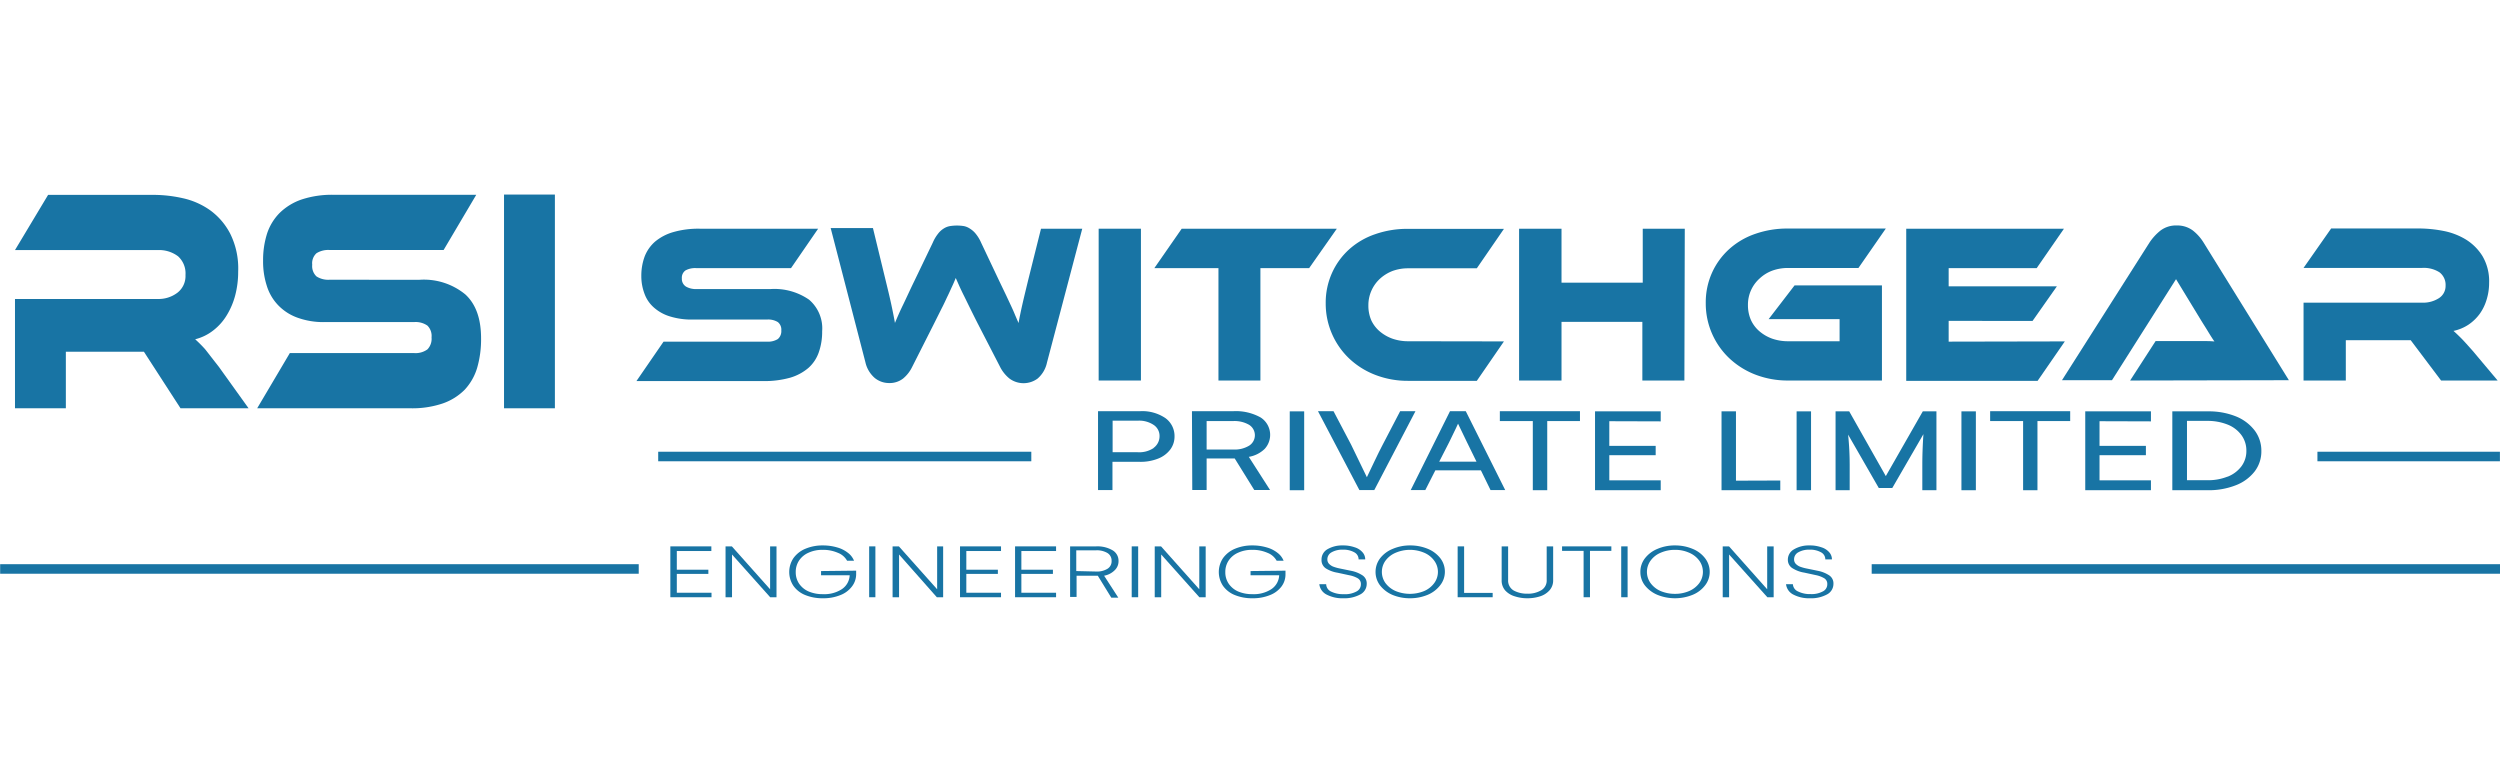 <svg id="Layer_1" data-name="Layer 1" xmlns="http://www.w3.org/2000/svg" viewBox="0 0 317 96"><defs><style>.cls-1{fill:#1874a4;}</style></defs><rect class="cls-1" x="83.46" y="57.28" width="47.31" height="1.21"/><rect class="cls-1" x="293.85" y="57.28" width="23.14" height="1.21"/><rect class="cls-1" x="0.02" y="71.54" width="80.97" height="1.21"/><rect class="cls-1" x="237.33" y="71.54" width="79.67" height="1.21"/><path class="cls-1" d="M147.75,53a2.8,2.8,0,0,1,1.18,2.34,2.73,2.73,0,0,1-.54,1.66,3.54,3.54,0,0,1-1.54,1.15,6,6,0,0,1-2.34.41h-3.45v3.58h-1.83v-10h5.32A5.24,5.24,0,0,1,147.75,53Zm-1.47,3.79a1.82,1.82,0,0,0,.75-1.49,1.67,1.67,0,0,0-.73-1.41,3.32,3.32,0,0,0-2-.55h-3.22v4h3.13A3.29,3.29,0,0,0,146.28,56.81Z"/><path class="cls-1" d="M151.14,52.14h5.23a6.43,6.43,0,0,1,3.47.79,2.62,2.62,0,0,1,.51,4,3.79,3.79,0,0,1-2,1l2.69,4.2h-2l-2.48-4H153v4h-1.82ZM156.39,57a3.53,3.53,0,0,0,2-.49,1.56,1.56,0,0,0,0-2.64,3.68,3.68,0,0,0-2-.48H153V57Z"/><path class="cls-1" d="M163.54,62.16v-10h1.83v10Z"/><path class="cls-1" d="M169.09,52.14l2.23,4.24,2,4.13c.18-.39.49-1,.92-1.93s.8-1.63,1.09-2.2l2.21-4.24h1.94l-5.22,10h-1.89l-5.25-10Z"/><path class="cls-1" d="M183.86,52.14h2l5,10H189l-1.22-2.5H182l-1.27,2.5h-1.85Zm3.36,6.4L186,56.05c-.39-.82-.66-1.38-.8-1.66l-.32-.67s-.35.79-1.13,2.36l-1.26,2.46Z"/><path class="cls-1" d="M200.34,53.39h-4.15v8.77h-1.83V53.39h-4.18V52.14h10.16Z"/><path class="cls-1" d="M204.06,53.41v3.13h5.88v1.18h-5.88v3.19h6.52v1.25h-8.33v-10h8.33v1.27Z"/><path class="cls-1" d="M225.74,60.93v1.23h-7.45v-10h1.83v8.79Z"/><path class="cls-1" d="M227.81,62.16v-10h1.83v10Z"/><path class="cls-1" d="M245.54,52.16v10h-1.79V58.93c0-1.27.05-2.57.14-3.88l-3.95,6.83h-1.71l-3.89-6.77a36.94,36.94,0,0,1,.2,3.82v3.23h-1.79v-10h1.73l4.64,8.21,4.69-8.21Z"/><path class="cls-1" d="M248.71,62.16v-10h1.83v10Z"/><path class="cls-1" d="M262.5,53.39h-4.15v8.77h-1.82V53.39h-4.18V52.14H262.5Z"/><path class="cls-1" d="M266.22,53.41v3.13h5.88v1.18h-5.88v3.19h6.52v1.25h-8.33v-10h8.33v1.27Z"/><path class="cls-1" d="M283.47,52.78a5.64,5.64,0,0,1,2.41,1.79,4.24,4.24,0,0,1,.86,2.61,4.18,4.18,0,0,1-.85,2.6,5.55,5.55,0,0,1-2.39,1.75,9.4,9.4,0,0,1-3.55.63h-4.5v-10H280A9.24,9.24,0,0,1,283.47,52.78Zm-1,7.66a4,4,0,0,0,1.75-1.32,3.23,3.23,0,0,0,.62-1.94,3.31,3.31,0,0,0-.62-2,4,4,0,0,0-1.75-1.34,6.79,6.79,0,0,0-2.61-.47h-2.55v7.52h2.55A6.61,6.61,0,0,0,282.44,60.44Z"/><path class="cls-1" d="M85.82,69.87v2.37h4v.53h-4v2.39h4.4v.57H85V69.28h5.2v.59Z"/><path class="cls-1" d="M98.46,69.28v6.45h-.8l-4.84-5.42v5.42H92V69.28h.8l4.85,5.44V69.28Z"/><path class="cls-1" d="M108.56,72.36v.46A2.55,2.55,0,0,1,108,74.4a3.35,3.35,0,0,1-1.47,1.07,5.71,5.71,0,0,1-2.19.39,5.77,5.77,0,0,1-2.24-.41,3.37,3.37,0,0,1-1.49-1.16,3.16,3.16,0,0,1,0-3.52,3.52,3.52,0,0,1,1.52-1.19,5.58,5.58,0,0,1,2.23-.42,6.33,6.33,0,0,1,1.78.25,3.89,3.89,0,0,1,1.38.69,2.34,2.34,0,0,1,.77,1h-.88a2.24,2.24,0,0,0-1.16-1,4.65,4.65,0,0,0-1.93-.38,4.17,4.17,0,0,0-1.79.36,2.77,2.77,0,0,0-1.21,1,2.59,2.59,0,0,0-.42,1.47,2.55,2.55,0,0,0,.42,1.45,2.82,2.82,0,0,0,1.22,1,4.49,4.49,0,0,0,1.83.34,4.05,4.05,0,0,0,2.37-.63,2.23,2.23,0,0,0,1-1.77h-3.63v-.53Z"/><path class="cls-1" d="M110.21,75.73V69.28H111v6.45Z"/><path class="cls-1" d="M119.59,69.28v6.45h-.8L114,70.31v5.42h-.82V69.28h.8l4.85,5.44V69.28Z"/><path class="cls-1" d="M122.53,69.87v2.37h4v.53h-4v2.39h4.4v.57h-5.2V69.28h5.2v.59Z"/><path class="cls-1" d="M129.51,69.87v2.37h4v.53h-4v2.39h4.4v.57h-5.2V69.28h5.2v.59Z"/><path class="cls-1" d="M135.69,69.28H139a3.79,3.79,0,0,1,2.08.5,1.54,1.54,0,0,1,.75,1.35,1.57,1.57,0,0,1-.49,1.18A2.52,2.52,0,0,1,140,73l1.8,2.78h-.89L139.2,73h-2.69v2.69h-.82ZM139,72.47a2.54,2.54,0,0,0,1.43-.35,1.1,1.1,0,0,0,.52-1,1.12,1.12,0,0,0-.53-1,2.61,2.61,0,0,0-1.45-.34h-2.5v2.63Z"/><path class="cls-1" d="M143.5,75.73V69.28h.82v6.45Z"/><path class="cls-1" d="M152.88,69.28v6.45h-.8l-4.84-5.42v5.42h-.82V69.28h.8l4.85,5.44V69.28Z"/><path class="cls-1" d="M163,72.36v.46a2.55,2.55,0,0,1-.53,1.58A3.35,3.35,0,0,1,161,75.47a5.71,5.71,0,0,1-2.19.39,5.77,5.77,0,0,1-2.24-.41,3.37,3.37,0,0,1-1.49-1.16,3.16,3.16,0,0,1,0-3.52,3.52,3.52,0,0,1,1.52-1.19,5.58,5.58,0,0,1,2.23-.42,6.33,6.33,0,0,1,1.78.25,3.89,3.89,0,0,1,1.38.69,2.34,2.34,0,0,1,.77,1h-.88a2.24,2.24,0,0,0-1.16-1,4.65,4.65,0,0,0-1.93-.38,4.17,4.17,0,0,0-1.79.36,2.77,2.77,0,0,0-1.21,1,2.59,2.59,0,0,0-.42,1.47,2.55,2.55,0,0,0,.42,1.45A2.82,2.82,0,0,0,157,75a4.49,4.49,0,0,0,1.83.34,4.05,4.05,0,0,0,2.37-.63,2.23,2.23,0,0,0,1-1.77h-3.63v-.53Z"/><path class="cls-1" d="M168.29,69.66a3.71,3.71,0,0,1,2-.5,4.34,4.34,0,0,1,1.46.23,2.13,2.13,0,0,1,1,.62,1.35,1.35,0,0,1,.36.92h-.84a1,1,0,0,0-.55-.9,2.76,2.76,0,0,0-1.45-.33,2.69,2.69,0,0,0-1.42.33,1,1,0,0,0-.54.88.8.8,0,0,0,.26.63,1.52,1.52,0,0,0,.57.34,5,5,0,0,0,.73.2l1.51.31a4,4,0,0,1,1.31.52,1.22,1.22,0,0,1,.61,1.13,1.5,1.5,0,0,1-.81,1.33,4.21,4.21,0,0,1-2.16.49,4.29,4.29,0,0,1-2.12-.47,1.69,1.69,0,0,1-.92-1.31h.87a1.06,1.06,0,0,0,.62.93,3.35,3.35,0,0,0,1.59.33A3,3,0,0,0,172,75a1,1,0,0,0,.56-.91.82.82,0,0,0-.43-.78,3.39,3.39,0,0,0-1.05-.37l-1.48-.32a3.93,3.93,0,0,1-1.42-.51,1.24,1.24,0,0,1-.61-1.14A1.49,1.49,0,0,1,168.29,69.66Z"/><path class="cls-1" d="M182.6,74.23a3.9,3.9,0,0,1-1.59,1.2,5.79,5.79,0,0,1-2.23.43,5.71,5.71,0,0,1-2.22-.43A4,4,0,0,1,175,74.24a2.81,2.81,0,0,1-.58-1.72,2.84,2.84,0,0,1,.58-1.73,3.8,3.8,0,0,1,1.59-1.19,5.53,5.53,0,0,1,2.22-.44,5.79,5.79,0,0,1,2.23.43,3.88,3.88,0,0,1,1.59,1.19,2.78,2.78,0,0,1,.58,1.74A2.74,2.74,0,0,1,182.6,74.23Zm-.75-3.15a3,3,0,0,0-1.28-1,4.63,4.63,0,0,0-3.58,0,3.1,3.1,0,0,0-1.3,1,2.43,2.43,0,0,0,0,2.87,3.21,3.21,0,0,0,1.29,1,4.78,4.78,0,0,0,3.59,0,3.11,3.11,0,0,0,1.28-1,2.39,2.39,0,0,0,0-2.87Z"/><path class="cls-1" d="M189.27,75.18v.55h-4.44V69.28h.82v5.9Z"/><path class="cls-1" d="M190.41,69.28h.82v4.26a1.45,1.45,0,0,0,.73,1.35,3.53,3.53,0,0,0,1.72.39,3.25,3.25,0,0,0,1.74-.43,1.42,1.42,0,0,0,.7-1.31V69.28h.82v4.28a1.87,1.87,0,0,1-.45,1.28,2.68,2.68,0,0,1-1.19.77,5.19,5.19,0,0,1-1.62.25,5.14,5.14,0,0,1-1.59-.24,2.7,2.7,0,0,1-1.22-.74,1.9,1.9,0,0,1-.46-1.32Z"/><path class="cls-1" d="M204.32,69.85h-2.71v5.88h-.81V69.85h-2.73v-.57h6.25Z"/><path class="cls-1" d="M205.57,75.73V69.28h.81v6.45Z"/><path class="cls-1" d="M216.2,74.23a3.77,3.77,0,0,1-1.59,1.2,5.95,5.95,0,0,1-4.44,0,4,4,0,0,1-1.59-1.19,2.75,2.75,0,0,1-.58-1.72,2.78,2.78,0,0,1,.58-1.73,3.83,3.83,0,0,1,1.58-1.19,5.55,5.55,0,0,1,2.23-.44,5.71,5.71,0,0,1,2.22.43,3.75,3.75,0,0,1,1.59,1.19,2.79,2.79,0,0,1,.59,1.74A2.75,2.75,0,0,1,216.2,74.23Zm-.74-3.15a3.06,3.06,0,0,0-1.29-1,4.32,4.32,0,0,0-1.78-.36,4.45,4.45,0,0,0-1.8.36,3,3,0,0,0-1.29,1,2.43,2.43,0,0,0,0,2.87,3.11,3.11,0,0,0,1.28,1,4.64,4.64,0,0,0,1.81.35,4.49,4.49,0,0,0,1.78-.35,3.15,3.15,0,0,0,1.29-1,2.43,2.43,0,0,0,0-2.87Z"/><path class="cls-1" d="M224.9,69.28v6.45h-.8l-4.85-5.42v5.42h-.81V69.28h.8l4.84,5.44V69.28Z"/><path class="cls-1" d="M227.47,69.66a3.71,3.71,0,0,1,2-.5,4.34,4.34,0,0,1,1.46.23,2.13,2.13,0,0,1,1,.62,1.35,1.35,0,0,1,.36.92h-.84a1,1,0,0,0-.55-.9,2.76,2.76,0,0,0-1.45-.33,2.69,2.69,0,0,0-1.42.33,1,1,0,0,0-.54.88.8.8,0,0,0,.26.63,1.52,1.52,0,0,0,.57.34,5,5,0,0,0,.73.2l1.51.31a4,4,0,0,1,1.31.52,1.22,1.22,0,0,1,.61,1.13,1.5,1.5,0,0,1-.81,1.33,4.21,4.21,0,0,1-2.16.49,4.29,4.29,0,0,1-2.12-.47,1.69,1.69,0,0,1-.92-1.31h.87A1.06,1.06,0,0,0,228,75a3.35,3.35,0,0,0,1.59.33,3,3,0,0,0,1.55-.34,1,1,0,0,0,.56-.91.82.82,0,0,0-.43-.78,3.39,3.39,0,0,0-1-.37l-1.48-.32a3.93,3.93,0,0,1-1.42-.51A1.24,1.24,0,0,1,226.7,71,1.49,1.49,0,0,1,227.47,69.66Z"/><path class="cls-1" d="M31.52,51.77H22.89L18.25,44.6H8.35v7.17H1.9V37.91H20a3.94,3.94,0,0,0,2.52-.81,2.67,2.67,0,0,0,1-2.23,2.92,2.92,0,0,0-.94-2.37A4,4,0,0,0,20,31.71H1.9l4.2-7H19.5a16.94,16.94,0,0,1,3.67.42,9.53,9.53,0,0,1,3.46,1.52,8.45,8.45,0,0,1,2.57,3,9.88,9.88,0,0,1,1,4.78,11.74,11.74,0,0,1-.37,3,9.42,9.42,0,0,1-1.08,2.55,7,7,0,0,1-1.71,1.92,6.12,6.12,0,0,1-2.29,1.12A17.69,17.69,0,0,1,26,44.27c.43.54,1,1.29,1.74,2.23Z"/><path class="cls-1" d="M53.14,35.48A8.28,8.28,0,0,1,59,37.33q2,1.83,2,5.57a13,13,0,0,1-.49,3.72,7,7,0,0,1-1.59,2.8,7.29,7.29,0,0,1-2.79,1.74,12,12,0,0,1-4.07.61H32.61l4.14-7H52.51a2.55,2.55,0,0,0,1.69-.47,1.93,1.93,0,0,0,.52-1.52,1.84,1.84,0,0,0-.52-1.49,2.61,2.61,0,0,0-1.69-.45H41.18a9.59,9.59,0,0,1-3.49-.57,6.37,6.37,0,0,1-2.43-1.58,6.18,6.18,0,0,1-1.43-2.45,10,10,0,0,1-.47-3.18,11.08,11.08,0,0,1,.51-3.46A6.69,6.69,0,0,1,35.46,27a7.43,7.43,0,0,1,2.77-1.7,12.25,12.25,0,0,1,4.07-.6H60.39l-4.14,7H41.8a2.81,2.81,0,0,0-1.67.41,1.72,1.72,0,0,0-.54,1.46,1.79,1.79,0,0,0,.54,1.48,2.74,2.74,0,0,0,1.67.42Z"/><path class="cls-1" d="M70.36,51.77H63.91V24.67h6.45Z"/><path class="cls-1" d="M97.75,36.65A7.71,7.71,0,0,1,102.59,38a4.78,4.78,0,0,1,1.66,4,7.84,7.84,0,0,1-.42,2.65,4.71,4.71,0,0,1-1.32,2,6.29,6.29,0,0,1-2.31,1.24,12,12,0,0,1-3.38.43H80.7l3.44-5H97.23a2.35,2.35,0,0,0,1.4-.33,1.31,1.31,0,0,0,.44-1.09,1.22,1.22,0,0,0-.44-1.06,2.35,2.35,0,0,0-1.4-.32H87.81a9.22,9.22,0,0,1-2.9-.41,5.42,5.42,0,0,1-2-1.12,4.24,4.24,0,0,1-1.19-1.75A6.27,6.27,0,0,1,81.32,35a7,7,0,0,1,.42-2.47,4.83,4.83,0,0,1,1.32-1.89,6.32,6.32,0,0,1,2.31-1.21A11.5,11.5,0,0,1,88.74,29h15l-3.44,5h-12a2.53,2.53,0,0,0-1.38.29,1.12,1.12,0,0,0-.46,1A1.15,1.15,0,0,0,87,36.35a2.52,2.52,0,0,0,1.38.3Z"/><path class="cls-1" d="M124,41.07c-.38-.75-.71-1.41-1-2l-.75-1.53c-.23-.45-.42-.86-.59-1.23l-.47-1.06c-.14.34-.29.7-.46,1.06s-.35.78-.57,1.23-.46,1-.73,1.51l-1,2-2.77,5.48A4.37,4.37,0,0,1,114.51,48a2.77,2.77,0,0,1-1.78.57,2.86,2.86,0,0,1-1.82-.65,3.72,3.72,0,0,1-1.18-2l-4.4-17h5.36l1.63,6.72c.27,1.1.5,2.06.68,2.89s.34,1.63.48,2.42c.28-.67.6-1.42,1-2.24s.86-1.85,1.47-3.1l2.33-4.85a4.94,4.94,0,0,1,.67-1.13,2.67,2.67,0,0,1,.71-.65,2.14,2.14,0,0,1,.79-.31,5.69,5.69,0,0,1,1.78,0A2.14,2.14,0,0,1,123,29a2.9,2.9,0,0,1,.73.65,4.94,4.94,0,0,1,.68,1.13l2.31,4.88.85,1.77.65,1.39c.19.41.36.79.5,1.14l.43,1c.14-.77.31-1.58.5-2.42s.43-1.81.69-2.89L132,29h5.23l-4.48,17a3.66,3.66,0,0,1-1.18,2A3,3,0,0,1,128,48a4.57,4.57,0,0,1-1.2-1.5Z"/><path class="cls-1" d="M144.67,48.25h-5.36V29h5.36Z"/><path class="cls-1" d="M169.51,29,166,34h-6.18V48.25H154.5V34h-8.13l3.47-5Z"/><path class="cls-1" d="M190.7,43.29l-3.44,5h-8.69a11.36,11.36,0,0,1-4.17-.75,10.09,10.09,0,0,1-3.3-2.06,9.6,9.6,0,0,1-3-7,9.18,9.18,0,0,1,.79-3.85,9,9,0,0,1,2.17-3,9.49,9.49,0,0,1,3.3-1.93,12.24,12.24,0,0,1,4.17-.68H190.7l-3.44,5h-8.69a5.75,5.75,0,0,0-2,.34,5.09,5.09,0,0,0-1.61,1,4.56,4.56,0,0,0-1.45,3.39,4.66,4.66,0,0,0,.38,1.89A4.16,4.16,0,0,0,174.93,42a5.18,5.18,0,0,0,1.62.94,6,6,0,0,0,2,.33Z"/><path class="cls-1" d="M213.58,48.25h-5.33V40.81H198v7.44h-5.38V29H198v6.84h10.3V29h5.33Z"/><path class="cls-1" d="M227.55,36.19h11.08V48.25H226.75a11.36,11.36,0,0,1-4.17-.75,10.15,10.15,0,0,1-3.29-2.06,9.56,9.56,0,0,1-3-7,9.18,9.18,0,0,1,.79-3.85,9.05,9.05,0,0,1,2.18-3,9.54,9.54,0,0,1,3.29-1.93,12.24,12.24,0,0,1,4.17-.68h12.4l-3.47,5h-8.93a5.79,5.79,0,0,0-2,.34,4.79,4.79,0,0,0-1.61,1,4.44,4.44,0,0,0-1.47,3.37,4.66,4.66,0,0,0,.38,1.89A4.16,4.16,0,0,0,223.09,42a5.18,5.18,0,0,0,1.62.94,6.06,6.06,0,0,0,2,.33h6.55v-2.8h-9Z"/><path class="cls-1" d="M261.82,43.29l-3.45,5H241.71V29h20l-3.46,5H247.09v2.31h13.72l-3.08,4.38H247.09v2.63Z"/><path class="cls-1" d="M270.1,48.25l3.23-5h6c.56,0,1,0,1.46.05-.24-.34-.52-.78-.84-1.31s-.63-1-.92-1.48l-3.11-5.11-8.12,12.81h-6.34l11.1-17.46a6.66,6.66,0,0,1,1.37-1.5,3.26,3.26,0,0,1,2.1-.66,3.29,3.29,0,0,1,2,.62,5.84,5.84,0,0,1,1.38,1.54l10.82,17.46Z"/><path class="cls-1" d="M316.7,48.25h-7.17l-3.85-5.11h-8.23v5.11h-5.36V38.38h15.06a3.7,3.7,0,0,0,2.1-.57,1.83,1.83,0,0,0,.85-1.59,2,2,0,0,0-.77-1.69,3.72,3.72,0,0,0-2.18-.56H292.09l3.5-5h11.12a16.42,16.42,0,0,1,3.06.3,8.62,8.62,0,0,1,2.87,1.08,6.5,6.5,0,0,1,2.13,2.11,6.25,6.25,0,0,1,.85,3.4A7.15,7.15,0,0,1,315.3,38a6,6,0,0,1-.89,1.82A5.78,5.78,0,0,1,313,41.17a5.54,5.54,0,0,1-1.9.79c.29.25.62.57,1,.95s.85.92,1.45,1.59Z"/></svg>